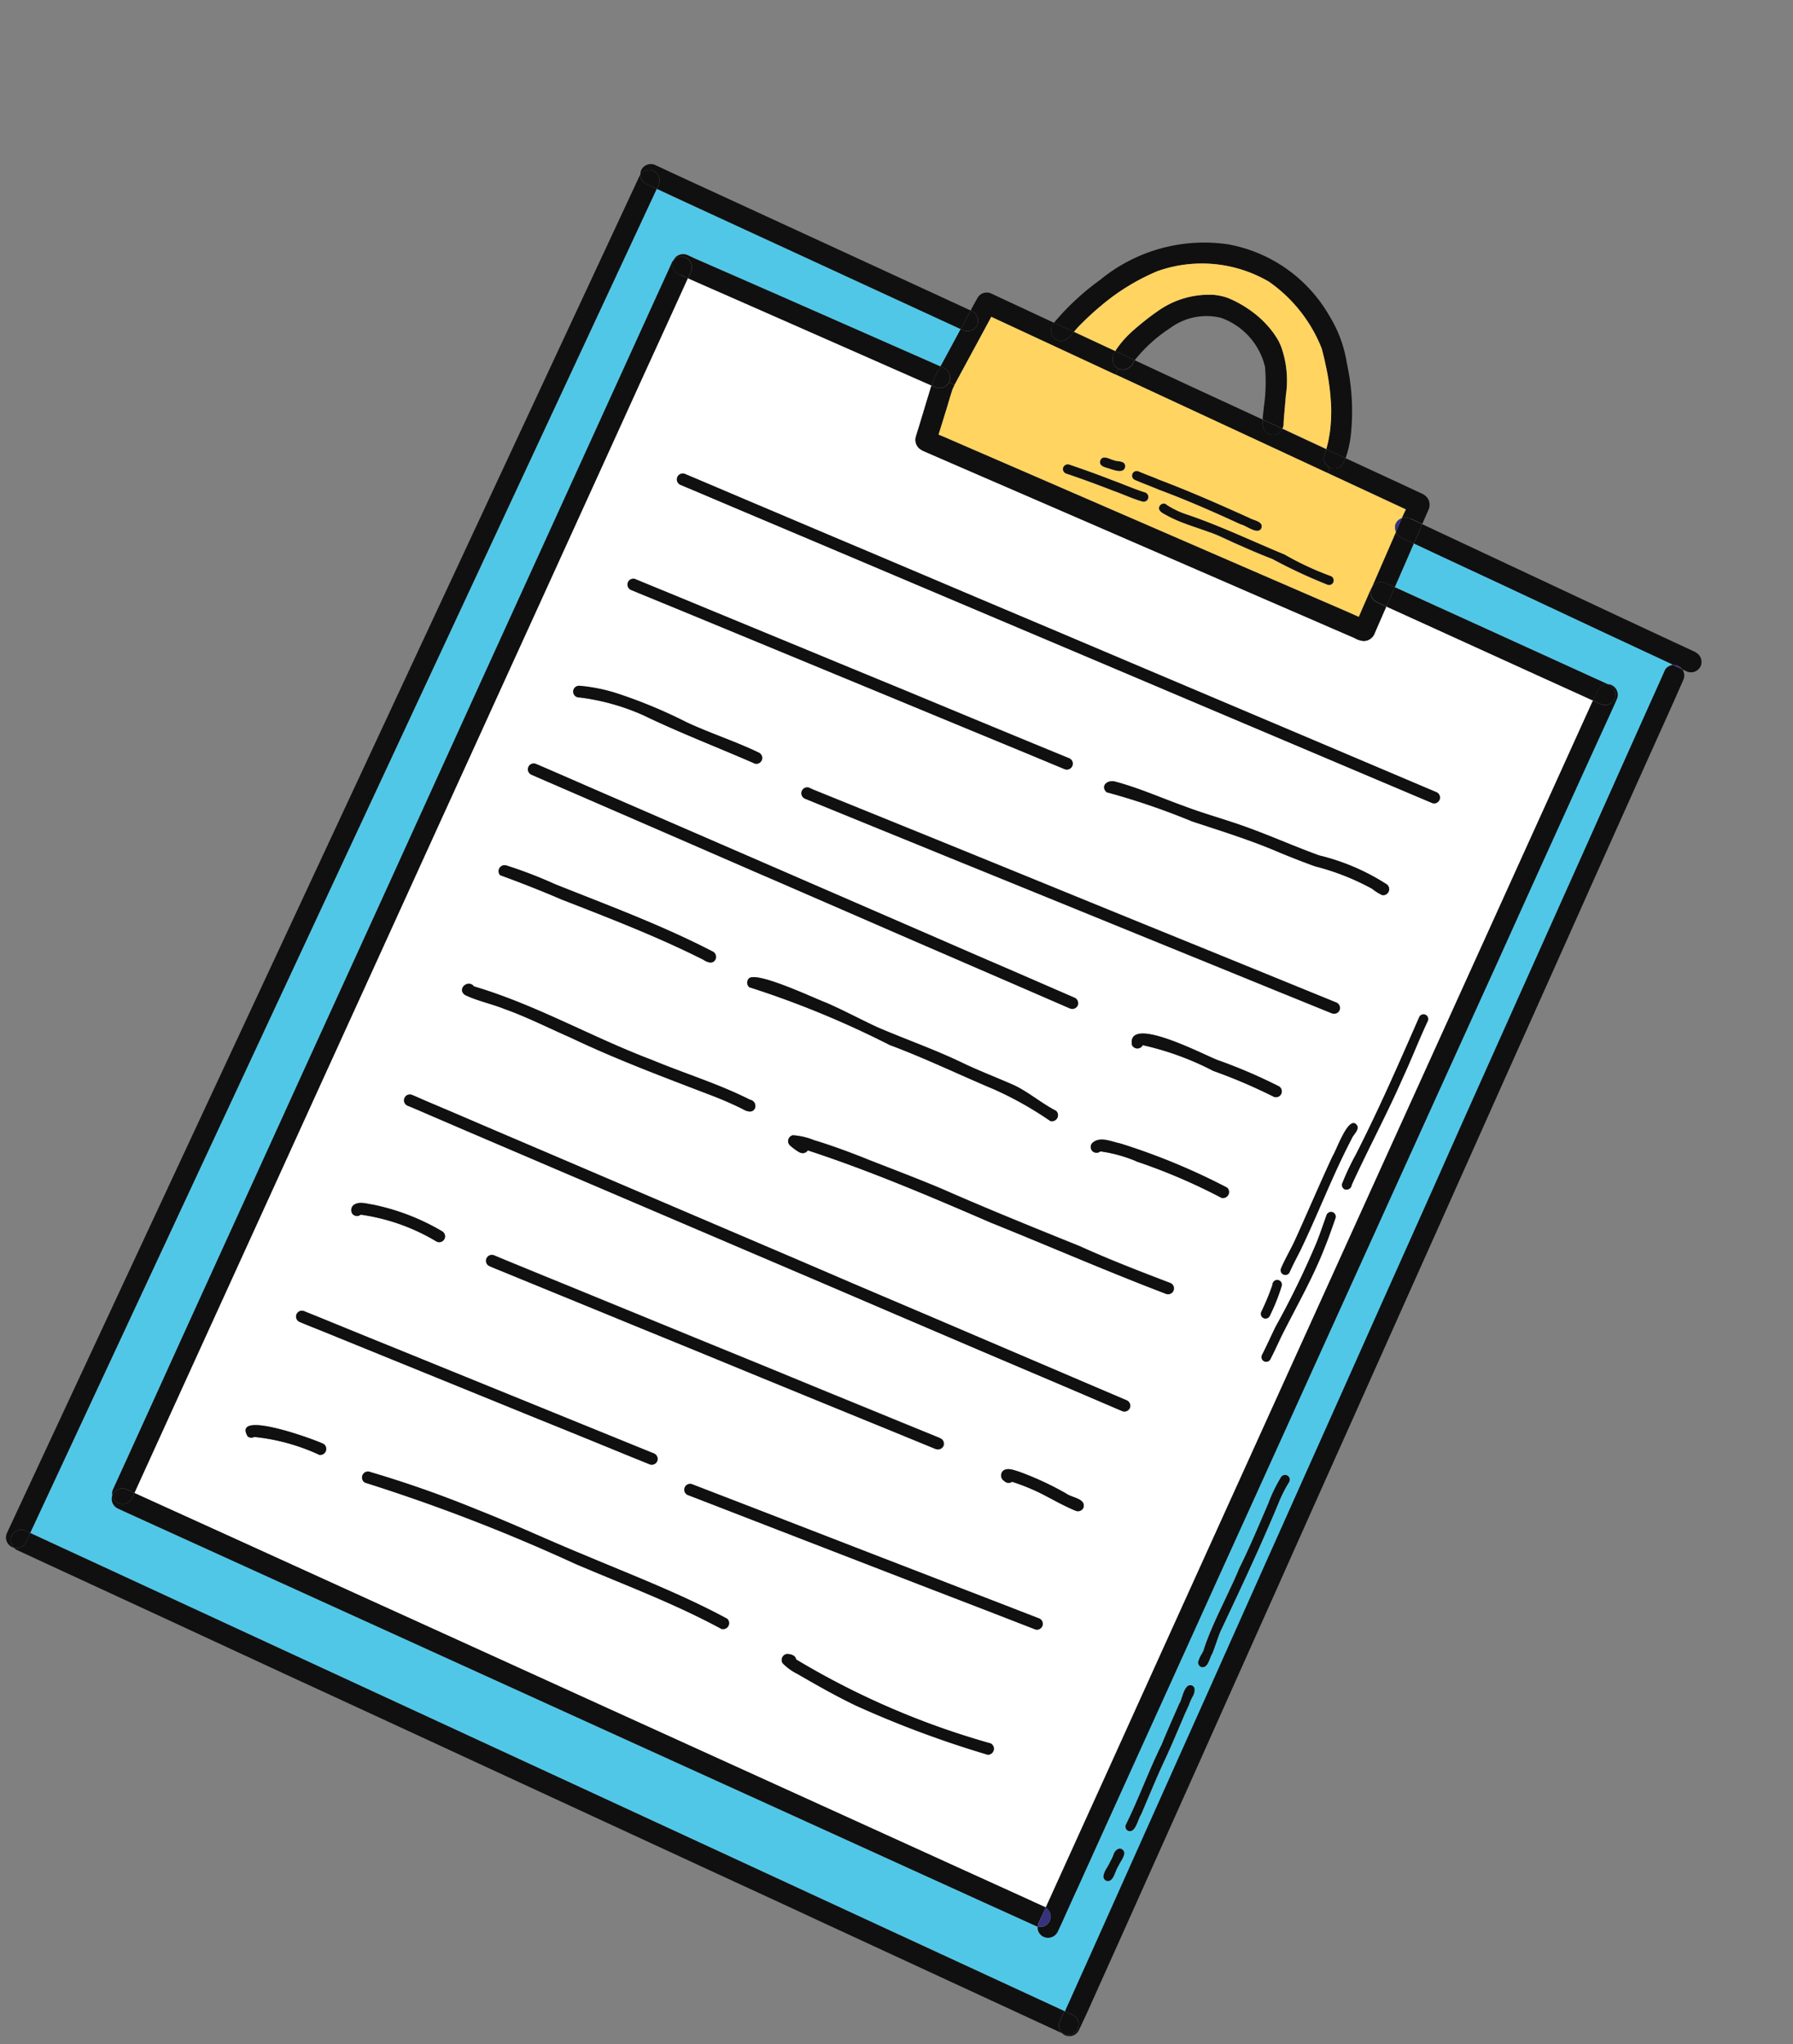 <svg xmlns="http://www.w3.org/2000/svg" xmlns:xlink="http://www.w3.org/1999/xlink" width="59.711" height="68.048" viewBox="0 0 59.711 68.048">
  <rect x="0" y="0" width="59.711" height="68.048" fill="#808080" stroke="none"/>
  <defs>
    <clipPath id="clip-path">
      <rect id="Rectangle_15929" data-name="Rectangle 15929" width="39.45" height="56.688" fill="none"/>
    </clipPath>
    <clipPath id="clip-path-2">
      <rect id="Rectangle_15928" data-name="Rectangle 15928" width="39.38" height="56.618" fill="none"/>
    </clipPath>
  </defs>
  <g id="Group_35178" data-name="Group 35178" transform="translate(23.957) rotate(25)">
    <g id="Group_33353" data-name="Group 33353" clip-path="url(#clip-path)">
      <g id="Group_33352" data-name="Group 33352" transform="translate(0.035 0.035)">
        <g id="Group_33351" data-name="Group 33351" clip-path="url(#clip-path-2)">
          <g id="Group_33350" data-name="Group 33350">
            <g id="Group_33349" data-name="Group 33349" clip-path="url(#clip-path-2)">
              <path id="Path_44988" data-name="Path 44988" d="M32.164,20.909c.019-1.362-.086-2.726-.024-4.088-.014-.168.148-.456-.091-.513-.328-.061-.205,1.066-.238,1.3,0,1.038.039,2.074.047,3.111,0,.331-.035.662-.024.994a.156.156,0,0,0,.312,0c-.006-.27.011-.538.018-.808m.3-1.427c.028.313.062.629.082.941a28.721,28.721,0,0,1-.053,3.147c-.006.345,0,.69-.012,1.035a.156.156,0,0,0,.312,0c.011-.276.007-.551.01-.826.03-1.111.132-2.221.055-3.334-.017-.334-.051-.668-.085-1a.158.158,0,0,0-.215-.139.162.162,0,0,0-.094.173m.008-7.291c.039,1.678.082,3.356.021,5.034a8.808,8.808,0,0,0-.006,1.048.161.161,0,0,0,.155.165.175.175,0,0,0,.152-.231c-.01-1.3.067-2.622.036-3.928,0-.694-.05-1.39-.047-2.085a.156.156,0,0,0-.312,0M32.1,22.236a.157.157,0,1,0-.3.105,8.214,8.214,0,0,1,.043.969.155.155,0,1,0,.31,0,6.654,6.654,0,0,0-.058-1.075m1.617,22.076-.044,0c-.191,0-.382.006-.572.006l-2.609.026-4.218.04-4.359.043-4.368.043-4.488.043-4.424.043-4.351.042-3.9.039L.369,42.859q-.025-2.8-.048-5.6T.272,31.669Q.249,28.834.223,26L.173,20.39Q.15,17.648.126,14.905.1,12.124.078,9.346.053,6.613.03,3.882.016,2.037,0,.192C.77.177,1.542.158,2.311.141L6.335.054C7.176.037,8.02.018,8.861,0c.012.105.029.212.044.316.029.208.06.413.089.619.021.157.044.313.067.47.017.118.029.238.05.356a.379.379,0,0,0,.24.3.58.58,0,0,0,.187.029h.014l.179-.006.837-.022,4.279-.118,3.863-.105,3.729-.1c.612-.017,1.224-.035,1.836-.05l.834-.024h.082a.73.73,0,0,0,.3-.037.394.394,0,0,0,.231-.31.723.723,0,0,0,0-.109C25.715.892,25.707.581,25.7.267L26.852.256,30.9.219C31.684.212,32.471.2,33.26.2c0,.054,0,.108,0,.162q.029,2.611.054,5.22.031,2.814.06,5.627.029,2.781.058,5.559l.058,5.507q.029,2.866.06,5.731.031,2.825.06,5.647.031,2.875.061,5.746.023,2.459.05,4.916M29.837,5.552a.194.194,0,0,0-.015-.388l-.988.035L25.9,5.3l-3.319.119-3.384.122L15.8,5.667c-1.125.039-2.252.082-3.377.121L9.256,5.9q-1.665.062-3.33.121c-1.086.039-2.173.075-3.259.116a.195.195,0,0,0,.008.389h.007c.626-.025,1.251-.046,1.876-.068l3.327-.119,3.205-.115,3.274-.118,3.425-.123,3.378-.121,3.366-.121,3.278-.118,2.024-.073m-.061,7.757a.195.195,0,1,0-.014-.389l-.114.006-2.09.1-2.372.118-2.381.119-2.414.119-2.374.118-2.4.119-2.43.122-2.221.111h-.011l-.057,0-.069,0a.195.195,0,0,0,.006.389h.008l.118-.006.125-.006,2.433-.122L15.95,14l2.408-.121,2.369-.118,2.41-.119,2.392-.119,2.358-.116,1.889-.094m.044,27.214a.2.2,0,0,0-.064-.384,26.526,26.526,0,0,1-7.057.2c-.082-.122-.249-.086-.36-.032a.2.2,0,0,0,.008.337,1.789,1.789,0,0,0,.593.114c.736.065,1.474.125,2.213.133a34.282,34.282,0,0,0,4.667-.371m-.187-31.49a.2.2,0,0,0-.015-.389,7.322,7.322,0,0,0-2.444.078c-1.036.093-2.081.094-3.116.224-.55.064-1.093.15-1.646.19-.809.073-1.628.087-2.428.229-.256.036-.409.339-.116.443a23.556,23.556,0,0,1,2.989-.323c1.016-.122,2.03-.259,3.053-.291.431-.019.862-.046,1.293-.085a8.119,8.119,0,0,1,2.037-.126,1.694,1.694,0,0,0,.395.05m-.159,27.04a.194.194,0,1,0-.014-.388l-.414.028-2.181.147-2.447.165q-1.233.083-2.462.166l-2.511.169-2.25.152h-.01l-.075.006a.194.194,0,0,0,0,.388h.012L17.2,36.9H17.2l.733-.05q1.239-.081,2.478-.166l2.5-.169,2.433-.164,2.428-.165,1.7-.115m-.306-19.43a.194.194,0,0,0,.037-.387,17.323,17.323,0,0,0-2.21.069c-.435.04-3.41-.115-2.8.752a.2.2,0,0,0,.328-.147,9.6,9.6,0,0,1,2.49-.216,17.842,17.842,0,0,1,2.159-.072m-.119,15.281a.2.2,0,0,0,.187-.2c-.042-.316-.5-.137-.718-.186a10.1,10.1,0,0,0-1.749.006c-.158.024-.351.029-.457.164a.213.213,0,0,0,.164.326.2.2,0,0,0,.241-.087,6.815,6.815,0,0,1,1.212-.048c.356.018.737.044,1.12.029m-.012-3.664a.195.195,0,1,0-.008-.389l-1.409.047-2.85.093-2.994.1-2.706.089q-1.6.052-3.2.1l-3.256.107-3.252.105-3.247.107L4.5,28.673l-.784.026c-.184.006-.369.008-.551.018a.195.195,0,0,0,0,.389h.01c.319-.017.636-.021.955-.032L5.3,29.036l3.245-.105,3.259-.107,3.255-.107,3.222-.105,2.835-.093,2.9-.094q1.449-.048,2.9-.1l2.123-.069m0-7.83a.2.2,0,0,0,.037-.388,21.675,21.675,0,0,0-3.849.173c-.29.069-.74.058-.855.392a.194.194,0,0,0,.366.126,4.742,4.742,0,0,1,1.224-.208,19.348,19.348,0,0,1,3.078-.1m-.321,3.679a.194.194,0,0,0-.014-.388c-1.082.078-2.164.152-3.249.163-1.671.089-3.342.176-5.016.212-.848.035-1.7.1-2.543.151-.655.035-1.311.086-1.961.179a2.252,2.252,0,0,0-.708.151.2.2,0,0,0,.055.341,1.894,1.894,0,0,0,.392.08h0a.2.2,0,0,0,.222-.173c2.167-.263,4.355-.337,6.536-.4,2.1-.112,4.2-.165,6.289-.317m-4.758,7.923a.2.2,0,0,0,.188-.2.2.2,0,0,0-.2-.187l-.054,0c-.525.024-1.049.05-1.574.075-.78.037-1.559.073-2.339.112l-2.411.114-2.436.116-2.444.116-2.417.115q-.611.031-1.219.058l-.621.03c-.179.008-.357.014-.535.025a.195.195,0,0,0,0,.389H7.9l.079,0,2.422-.115q1.224-.06,2.447-.116l2.437-.116L17.7,32.33l2.418-.115,2.333-.112,1.5-.071m-1.16-11.513a.2.2,0,0,0,.037-.388c-.539-.021-1.064-.17-1.6-.182-.622.011-1.243.057-1.865.053-1.036-.017-2.067.091-3.1.122-.629,0-1.26-.036-1.889-.019-.392.035-2.655.015-2.687.381a.2.2,0,0,0,.144.234,31.455,31.455,0,0,1,5.049-.233c1.255-.1,2.512-.082,3.769-.13a11.739,11.739,0,0,1,2.145.162m-.982-3.671a.2.2,0,0,0,.188-.2.2.2,0,0,0-.2-.187l-.308.008-2.045.054q-1.214.035-2.428.067l-2.422.065q-1.241.031-2.48.067l-2.5.067-2.5.068-2.536.068c-.776.021-1.553.039-2.329.062a.195.195,0,0,0,.007.389h.006l.57-.015,2.525-.068,2.52-.068,2.505-.067c.837-.024,1.675-.044,2.512-.069q1.218-.033,2.436-.064t2.433-.067l2.411-.065,1.636-.043m-1.8,23.624a.2.2,0,0,0,.037-.388c-1.753-.1-3.5.025-5.254.089-1.269.061-2.54.057-3.808.137a36.876,36.876,0,0,0-3.829.378.2.2,0,0,0,.015.385.187.187,0,0,0,.048,0h0a59.9,59.9,0,0,1,7.46-.506c1.778-.058,3.546-.2,5.328-.094M18.27,9.7a.2.2,0,0,0,.193-.2.194.194,0,0,0-.2-.193l-1.282.057-2.242.1-2.325.1L9.985,9.68q-1.212.054-2.422.108L5.045,9.9c-.786.035-1.571.072-2.358.105h-.04a.195.195,0,0,0,0,.389h.042c.721-.03,1.441-.065,2.163-.1l2.48-.111,2.454-.109,2.43-.108,2.338-.1,2.241-.1L18.27,9.7M15.526,36.517a.195.195,0,0,0-.007-.389l-.32.017-2.356.118-2.483.125-2.536.127q-1.274.064-2.548.129L4.057,36.7l-.626.03c-.164.008-.324.019-.486.025a.195.195,0,0,0,0,.389h.007c.292-.01.585-.029.877-.044l2.512-.126,2.518-.126,2.522-.127q1.243-.062,2.487-.125.829-.039,1.659-.083M13.334,24.489c.154.017.37,0,.367-.2a.212.212,0,0,0-.27-.184c-1.175-.037-2.345.13-3.517.179-2.134.162-4.286-.032-6.407.287-.28-.147-.491.32-.152.385.466.006.927-.108,1.391-.133.8-.075,1.6-.047,2.407-.067,1.692.014,3.378-.121,5.065-.238.371-.024.744-.036,1.117-.028m-2.918-4.117a.2.2,0,0,0-.175-.213c-1.914-.082-3.823.082-5.732.186a14.827,14.827,0,0,0-1.718.119.2.2,0,0,0-.061.382c.73-.064,1.469-.109,2.2-.132,1.709-.111,3.42-.229,5.132-.175.136.018.333.012.349-.168M8.824,13.9a.194.194,0,0,0-.014-.388c-.869-.011-1.733.1-2.6.1a16.38,16.38,0,0,0-2.527.109,5.628,5.628,0,0,0-1.233.3.2.2,0,0,0-.1.256.2.2,0,0,0,.28.089A7.515,7.515,0,0,1,4.792,14c1.347.021,2.688-.075,4.032-.108m-2.868,18.9a.194.194,0,0,0,.037-.387,7.483,7.483,0,0,0-2.471.173c-.188.058-.434.076-.553.251a.214.214,0,0,0,.086.319.2.2,0,0,0,.245-.1,6.732,6.732,0,0,1,2.655-.258m-.527,8.087a.2.2,0,0,0-.014-.389c-.3-.014-3.3.242-2.4.842a.2.2,0,0,0,.2-.078,6.793,6.793,0,0,1,2.214-.376" transform="translate(2.929 8.611)" fill="#fff"/>
              <path id="Path_44989" data-name="Path 44989" d="M1.455,49.483c0,.018,0,.035,0,.051a.355.355,0,0,1-.335.364H1.107a.319.319,0,0,1-.115-.021h.08a.35.35,0,0,0-.033-.7H.75c0-.115-.006-.23-.007-.344C.73,48.157.725,47.481.714,46.8Q.691,45.318.668,43.834.62,40.745.574,37.656q-.048-3.139-.1-6.278-.048-3.161-.1-6.323c-.032-2.094-.06-4.187-.1-6.283-.036-2.054-.064-4.107-.1-6.162Q.145,9.7.1,6.781.06,4.273.022,1.763C.015,1.29.012.818,0,.346,0,.341,0,.335,0,.331V.317A.284.284,0,0,1,0,.269a.152.152,0,0,1,0-.025s0-.007,0-.01A.18.18,0,0,1,.015.208.124.124,0,0,1,.026.176.2.2,0,0,1,.04.145.279.279,0,0,1,.1.064.215.215,0,0,1,.115.046.281.281,0,0,1,.176,0H.522A.348.348,0,0,1,.7.288C.725,1.3.732,2.3.747,3.309Q.786,6.046.83,8.784q.048,2.964.091,5.929l.1,6.19q.048,3.163.1,6.327.046,3.124.1,6.247.048,3.157.1,6.316.046,3.049.093,6.1c.018,1.15.028,2.3.053,3.452a.27.27,0,0,1,0,.033c0,.036,0,.072,0,.108" transform="translate(37.924 6.61)" fill="#101010"/>
              <path id="Path_44990" data-name="Path 44990" d="M10.049.02A.355.355,0,0,1,10.4.374a.355.355,0,0,1-.355.346H9.892A.337.337,0,0,0,9.705.674a.355.355,0,0,0-.158.046H8.418l-1.129,0L3.353.708c-.741,0-1.483,0-2.224,0L.018.7c0-.014,0-.029,0-.043L0,0,3.5.007,7.409.015q1.32,0,2.64,0" transform="translate(28.554 5.889)" fill="#101010"/>
              <path id="Path_44991" data-name="Path 44991" d="M.29,0A.354.354,0,0,1,.655.333.352.352,0,0,1,.323.7H.243A.346.346,0,0,1,.007.385c0-.018,0-.035,0-.053C0,.222,0,.111,0,0H.29Z" transform="translate(38.674 55.788)" fill="#101010"/>
              <path id="Path_44992" data-name="Path 44992" d="M1.9,0h0L0,.007,1.9,0" transform="translate(36.774 55.788)" fill="#51c7e7"/>
              <path id="Path_44993" data-name="Path 44993" d="M0,.046A.355.355,0,0,1,.158,0,.334.334,0,0,1,.345.047H0Z" transform="translate(38.101 6.562)" fill="#37327f"/>
              <path id="Path_44994" data-name="Path 44994" d="M37.223,43.859a1.521,1.521,0,0,1,0,.279.153.153,0,0,1,0,.026.02.02,0,0,1,0,.015,2.036,2.036,0,0,1-.015.209.7.7,0,0,0,.01.261.155.155,0,0,0,.036.067.163.163,0,0,0,.108.051c.265-.025.126-.428.169-.611-.018-.179.122-.557-.162-.56a.134.134,0,0,0-.042.014.1.1,0,0,0-.033.021.286.286,0,0,0-.071.229M37.084,38.4c0,.123.007.247.01.371.008.37.017.741.035,1.111-.021.974.069,1.939.047,2.913a.156.156,0,0,0,.154.158c.266-.018.132-.485.164-.672-.019-.651-.055-1.308-.053-1.962,0-.589-.028-1.176-.043-1.765l0-.211v-.032a1.639,1.639,0,0,1-.008-.319.413.413,0,0,0-.064-.273.079.079,0,0,0-.015-.015.154.154,0,0,0-.087-.032c-.164.011-.173.186-.158.369,0,.035.006.069.011.1s0,.047.007.069a.873.873,0,0,1,.006.186m-.021-1.848a.941.941,0,0,0,0,.319h0a.142.142,0,0,0,.036.062.16.16,0,0,0,.108.051.191.191,0,0,0,.086-.03c.139-.094.054-.377.075-.529-.011-.255-.051-.51-.065-.766.007-1.6.014-3.212-.057-4.815a4.345,4.345,0,0,1,.028-.671.157.157,0,0,0-.008-.072.1.1,0,0,0-.007-.018.155.155,0,0,0-.294.047,4.987,4.987,0,0,0-.015.975c.024.773.057,1.582.029,2.36h0c.007.155.01.306.012.455,0,.187,0,.37,0,.55,0,.331,0,.655,0,.978a.067.067,0,0,1,0,.017q0,.185.012.37c.01.194.024.388.044.586a.432.432,0,0,1,0,.129M2.378,47.448h.114l1.106-.01,4.359-.043,4.388-.043,4.449-.043,4.462-.043,4.363-.043,4.35-.042,3.991-.039,1.923-.019h0a.258.258,0,0,0,.058-.007h0l0,.008a.215.215,0,0,0,.019.04,0,0,0,0,0,0,0,.26.26,0,0,0,.028.04.323.323,0,0,0,.036.039.2.2,0,0,0,.042.035.246.246,0,0,0,.046.026.27.27,0,0,0,.042.018.329.329,0,0,0,.064.015.286.286,0,0,0,.048,0h.012a.342.342,0,0,0,.241-.112l.022-.025a.377.377,0,0,0,.06-.121.334.334,0,0,0,.015-.105c0-.072,0-.144,0-.216v-.037c-.006-.461-.01-.923-.015-1.384q-.029-2.852-.06-5.7t-.061-5.724q-.031-2.829-.058-5.656t-.06-5.638q-.029-2.771-.058-5.538t-.058-5.554q-.029-2.837-.06-5.673-.012-1.305-.028-2.611c0-.44,0-.883-.014-1.325a.355.355,0,0,0-.363-.338l-.03,0a.09.09,0,0,0-.022,0H35.73L35.7,1.6a.184.184,0,0,0-.026.01h0l-.6.005L31.6,1.644l-3.722.035c-.012-.529-.025-1.056-.039-1.585.37,0,.74,0,1.111,0,.741,0,1.483,0,2.224,0l3.935.007,1.129,0,1.128,0a.28.28,0,0,0-.061.046.123.123,0,0,0-.018.018.281.281,0,0,0-.057.082.126.126,0,0,0-.014.03.125.125,0,0,0-.011.032A.146.146,0,0,0,37.2.345s0,.007,0,.01a.153.153,0,0,0,0,.025.284.284,0,0,0,0,.049V.442s0,.01,0,.015c.011.471.014.944.021,1.416q.037,2.509.078,5.019.044,2.914.089,5.829c.032,2.055.06,4.108.1,6.162.036,2.1.064,4.189.1,6.283s.065,4.215.1,6.323q.048,3.139.1,6.278.046,3.089.094,6.177l.046,2.971c.011.676.017,1.352.029,2.03,0,.115,0,.229.006.344l-1.9.007h-.006l-4.657.015-4.74.017-4.828.017-4.764.017-4.871.017-4.768.017-4.429.014L0,49.419q0-2.49,0-4.98V26.709q0-3.016,0-6.03V.047l.565,0Q2.694.036,4.823.026L8.784.01,11.146,0l-.033.571-.05.84-1.25.028-3.97.086c-1.237.026-2.473.058-3.709.081h-.1l-.17,0a.359.359,0,0,0-.27.125.325.325,0,0,0-.076.151.29.29,0,0,0-.008.071v0h0a.248.248,0,0,0-.011.043l0,.022c0,.017,0,.032,0,.049v.05c0,.3.007.606.008.909q.021,2.519.044,5.038.023,2.738.047,5.476.023,2.789.048,5.578.025,2.748.047,5.493.025,2.852.05,5.7c.014,1.866.033,3.734.048,5.6s.032,3.73.048,5.6q.025,2.708.047,5.417a.4.4,0,0,0,.008.068.327.327,0,0,0,.037.094l.006.007a.138.138,0,0,0,.015.024h0a.013.013,0,0,0,0,.007.3.3,0,0,0,.006.035.172.172,0,0,0,.006.022.27.27,0,0,0,.011.03A.314.314,0,0,0,2,47.283a.357.357,0,0,0,.3.165h.075Z" transform="translate(0.732 6.499)" fill="#51c7e7"/>
              <path id="Path_44995" data-name="Path 44995" d="M.017,1.053A.7.7,0,0,1,.007.793,1.7,1.7,0,0,0,.022.583a.02.02,0,0,0,0-.015.082.082,0,0,0,0-.026,1.412,1.412,0,0,0,0-.279A.286.286,0,0,1,.093.035.134.134,0,0,1,.126.014.133.133,0,0,1,.168,0C.452,0,.312.381.33.56c-.043.183.1.586-.169.611A.163.163,0,0,1,.053,1.12a.171.171,0,0,1-.036-.066" transform="translate(37.932 50.094)" fill="#101010"/>
              <path id="Path_44996" data-name="Path 44996" d="M.12,5.123C.142,4.149.052,3.184.073,2.21.055,1.84.047,1.469.038,1.1L.03.727A.8.8,0,0,0,.023.542C.02.52.019.5.016.473S.008.4.005.369C-.01.186,0,.011.163,0A.154.154,0,0,1,.25.032.079.079,0,0,1,.266.047.413.413,0,0,1,.329.32,1.655,1.655,0,0,0,.336.639a.239.239,0,0,0,0,.032c0,.071,0,.14,0,.211.015.589.046,1.176.043,1.765,0,.654.033,1.311.053,1.962-.032.187.1.654-.164.672A.156.156,0,0,1,.12,5.123" transform="translate(37.787 44.169)" fill="#101010"/>
              <path id="Path_44997" data-name="Path 44997" d="M0,0V0H0A0,0,0,0,1,0,0" transform="translate(38.1 6.608)" fill="#101010"/>
              <path id="Path_44998" data-name="Path 44998" d="M1.129,0a0,0,0,0,0,0,0L0,0H1.129" transform="translate(36.972 6.607)" fill="#101010"/>
              <path id="Path_44999" data-name="Path 44999" d="M0,0A.08.08,0,0,1,.015.015.08.08,0,0,0,0,0" transform="translate(38.038 44.201)" fill="#101010"/>
              <path id="Path_45000" data-name="Path 45000" d="M.017,1.11A4.987,4.987,0,0,1,.032.134.158.158,0,0,1,.208,0,.157.157,0,0,1,.326.087C.328.093.33.1.332.105A.157.157,0,0,1,.341.177,4.344,4.344,0,0,0,.313.848c.071,1.6.064,3.213.057,4.815.014.256.054.511.065.766-.021.152.064.435-.075.529a.191.191,0,0,1-.086.029.163.163,0,0,1-.108-.05A.177.177,0,0,1,.13,6.876h0a.977.977,0,0,1,0-.319.433.433,0,0,0,0-.129C.1,6.228.089,6.034.079,5.84q-.008-.185-.012-.37a.067.067,0,0,0,0-.017c-.007-.323,0-.647,0-.978,0-.18,0-.363,0-.55,0-.148-.006-.3-.012-.454h0C.073,2.692.04,1.883.017,1.11" transform="translate(37.669 36.493)" fill="#101010"/>
              <path id="Path_45001" data-name="Path 45001" d="M0,0A.171.171,0,0,0,.036.067.155.155,0,0,1,0,0" transform="translate(37.949 51.147)" fill="#51c7e7"/>
              <path id="Path_45002" data-name="Path 45002" d="M0,.209A2.04,2.04,0,0,0,.015,0,1.7,1.7,0,0,1,0,.209" transform="translate(37.939 50.678)" fill="#51c7e7"/>
              <path id="Path_45003" data-name="Path 45003" d="M0,0A1.417,1.417,0,0,1,0,.279.082.082,0,0,1,0,.3.156.156,0,0,0,0,.279,1.522,1.522,0,0,0,0,0" transform="translate(37.95 50.358)" fill="#51c7e7"/>
              <path id="Path_45004" data-name="Path 45004" d="M.108.051A.16.16,0,0,1,0,0,.162.162,0,0,0,.108.05.191.191,0,0,0,.194.021a.191.191,0,0,1-.086.03" transform="translate(37.835 43.431)" fill="#51c7e7"/>
              <path id="Path_45005" data-name="Path 45005" d="M0,0A.8.8,0,0,1,.007.186c0,.123.006.247.008.371C.012.432.01.309.006.186A.871.871,0,0,0,0,0" transform="translate(37.81 44.711)" fill="#51c7e7"/>
              <path id="Path_45006" data-name="Path 45006" d="M0,0A.175.175,0,0,0,.036.062.143.143,0,0,1,0,0" transform="translate(37.799 43.368)" fill="#51c7e7"/>
              <path id="Path_45007" data-name="Path 45007" d="M0,0C0,.035.007.069.011.1.006.069,0,.035,0,0" transform="translate(37.792 44.538)" fill="#51c7e7"/>
              <path id="Path_45008" data-name="Path 45008" d="M.016.319A.939.939,0,0,1,.012,0a.975.975,0,0,0,0,.319" transform="translate(37.783 43.048)" fill="#51c7e7"/>
              <path id="Path_45009" data-name="Path 45009" d="M0,0Q0,.185.012.37,0,.185,0,0" transform="translate(37.736 41.963)" fill="#51c7e7"/>
              <path id="Path_45010" data-name="Path 45010" d="M0,0C0,.331,0,.655,0,.978,0,.655,0,.331,0,0" transform="translate(37.731 40.968)" fill="#51c7e7"/>
              <path id="Path_45011" data-name="Path 45011" d="M0,0C.007.155.011.306.012.455.01.306.007.155,0,0" transform="translate(37.715 39.964)" fill="#51c7e7"/>
              <path id="Path_45012" data-name="Path 45012" d="M.015,1.384V1.4a.048.048,0,0,0,0-.014C.01.923,0,.461,0,0,.006.461.01.923.015,1.384" transform="translate(37.341 51.842)" fill="#51c7e7"/>
              <path id="Path_45013" data-name="Path 45013" d="M0,0A.286.286,0,0,0,.048,0,.286.286,0,0,1,0,0" transform="translate(36.96 53.838)" fill="#51c7e7"/>
              <path id="Path_45014" data-name="Path 45014" d="M0,0,.042.018A.267.267,0,0,1,0,0" transform="translate(36.854 53.805)" fill="#51c7e7"/>
              <path id="Path_45015" data-name="Path 45015" d="M0,0A.355.355,0,0,0,.046.026.244.244,0,0,1,0,0" transform="translate(36.809 53.779)" fill="#51c7e7"/>
              <path id="Path_45016" data-name="Path 45016" d="M0,0A.343.343,0,0,0,.042.035.2.2,0,0,1,0,0" transform="translate(36.767 53.744)" fill="#51c7e7"/>
              <path id="Path_45017" data-name="Path 45017" d="M0,0A.323.323,0,0,0,.036.039.323.323,0,0,1,0,0" transform="translate(36.731 53.705)" fill="#51c7e7"/>
              <path id="Path_45018" data-name="Path 45018" d="M0,0A.406.406,0,0,0,.028.04.257.257,0,0,1,0,0" transform="translate(36.703 53.665)" fill="#51c7e7"/>
              <path id="Path_45019" data-name="Path 45019" d="M0,0A.27.27,0,0,0,.019.04.217.217,0,0,1,0,0" transform="translate(36.682 53.622)" fill="#51c7e7"/>
              <path id="Path_45020" data-name="Path 45020" d="M.31.344A.354.354,0,0,1,.028.691.321.321,0,0,1,.007.582V.522c0-.054,0-.109,0-.165L0,0A.357.357,0,0,1,.31.344" transform="translate(36.651 52.922)" fill="#37327f"/>
              <path id="Path_45021" data-name="Path 45021" d="M0,.338A.364.364,0,0,1,.222,0H.284A.352.352,0,0,1,.632.352.353.353,0,0,1,.28.7L0,.7C0,.664,0,.624,0,.585V.564c0-.075,0-.15,0-.226" transform="translate(36.185 8.105)" fill="#101010"/>
              <path id="Path_45022" data-name="Path 45022" d="M.022,0,0,0A.105.105,0,0,1,.022,0" transform="translate(36.469 8.083)" fill="#51c7e7"/>
              <path id="Path_45023" data-name="Path 45023" d="M.28.007.3,0l.03,0A.355.355,0,0,1,.7.338c.01.442.01.884.014,1.325Q.724,2.968.737,4.273.764,7.109.8,9.946.826,12.721.855,15.5t.058,5.538q.029,2.818.06,5.638t.058,5.656q.033,2.862.061,5.724t.06,5.7c0,.461.01.923.014,1.384a.046.046,0,0,1,0,.014v.024c0,.072,0,.144,0,.216a.335.335,0,0,1-.015.105.377.377,0,0,1-.06.121c-.007.008-.014.017-.022.025a.342.342,0,0,1-.241.112H.819a.287.287,0,0,1-.049,0,.329.329,0,0,1-.064-.015l-.042-.018A.359.359,0,0,1,.619,45.7a.345.345,0,0,1-.042-.035.321.321,0,0,1-.036-.039.411.411,0,0,1-.028-.04,0,0,0,0,1,0,0,.269.269,0,0,1-.019-.04l0-.008a.35.35,0,0,0-.028-.691q-.025-2.457-.05-4.916Q.382,37.054.351,34.18q-.031-2.823-.06-5.647Q.26,25.669.231,22.8L.173,17.3Q.146,14.515.115,11.737.086,8.924.055,6.109.028,3.5,0,.89C0,.836,0,.782,0,.728l.276,0A.353.353,0,0,0,.628.377.352.352,0,0,0,.28.025H.219A.182.182,0,0,1,.245.015L.273.008H.28" transform="translate(36.189 8.08)" fill="#101010"/>
              <path id="Path_45024" data-name="Path 45024" d="M.028,0,0,.007A.163.163,0,0,1,.028,0" transform="translate(36.434 8.088)" fill="#51c7e7"/>
              <path id="Path_45025" data-name="Path 45025" d="M7.578.7C6.79.708,6,.718,5.216.725L1.171.762.018.773C.011.539.006.306,0,.072L3.722.037,7.194.006,7.8,0a.364.364,0,0,0-.222.338c0,.076,0,.151,0,.226V.585c0,.039,0,.079,0,.118" transform="translate(28.611 8.105)" fill="#101010"/>
              <path id="Path_45026" data-name="Path 45026" d="M.021,5.186C.082,3.508.039,1.83,0,.151a.156.156,0,0,1,.312,0c0,.7.046,1.391.047,2.085C.389,3.545.313,4.864.323,6.167A.175.175,0,0,1,.17,6.4a.161.161,0,0,1-.155-.165A8.806,8.806,0,0,1,.021,5.186" transform="translate(35.397 20.65)" fill="#101010"/>
              <path id="Path_45027" data-name="Path 45027" d="M.084,1.126C.065.814.03.5,0,.185A.162.162,0,0,1,.1.012.158.158,0,0,1,.312.15c.033.333.068.667.085,1C.472,2.263.371,3.373.341,4.484c0,.274,0,.55-.01.826a.157.157,0,0,1-.157.154.157.157,0,0,1-.155-.157c.014-.345.007-.69.012-1.035A28.716,28.716,0,0,0,.084,1.126" transform="translate(35.386 27.908)" fill="#101010"/>
              <path id="Path_45028" data-name="Path 45028" d="M.335,5.411a.157.157,0,0,1-.157.154.157.157,0,0,1-.155-.157c-.011-.331.021-.662.024-.994C.039,3.378,0,2.341,0,1.3.033,1.068-.09-.059.238,0,.478.059.316.347.33.515.267,1.877.373,3.241.353,4.6c-.007.27-.024.538-.018.808" transform="translate(34.74 24.917)" fill="#101010"/>
              <path id="Path_45029" data-name="Path 45029" d="M.3.115A6.654,6.654,0,0,1,.362,1.19a.156.156,0,0,1-.157.155.157.157,0,0,1-.154-.157A8.213,8.213,0,0,0,.009.22.157.157,0,1,1,.3.115" transform="translate(34.73 30.731)" fill="#101010"/>
              <path id="Path_45030" data-name="Path 45030" d="M1.111,0C.74,0,.37,0,0,0H0L1.111,0" transform="translate(28.572 6.59)" fill="#51c7e7"/>
              <path id="Path_45031" data-name="Path 45031" d="M.5.041A10.1,10.1,0,0,1,2.244.036c.22.048.676-.13.718.186a.2.2,0,0,1-.187.2C2.392.439,2.011.413,1.655.395A6.815,6.815,0,0,0,.443.443.2.2,0,0,1,.2.53.213.213,0,0,1,.038.2C.145.07.338.065.5.041" transform="translate(29.203 40.111)" fill="#101010"/>
              <path id="Path_45032" data-name="Path 45032" d="M.5.7H.346A.355.355,0,0,1,0,.352.357.357,0,0,1,.353,0H.4L.686,0C.691.234.7.467.7.7H.5Z" transform="translate(27.925 8.177)" fill="#101010"/>
              <path id="Path_45033" data-name="Path 45033" d="M.715.658c0,.014,0,.029,0,.043H.24A.34.34,0,0,1,.014.614h0C.008.441,0,.27,0,.1A.356.356,0,0,1,.248,0H.7C.7.219.709.438.715.658" transform="translate(27.856 5.889)" fill="#101010"/>
              <path id="Path_45034" data-name="Path 45034" d="M3.132.919a.356.356,0,0,0-.248.1c0-.017,0-.032,0-.047,0-.091,0-.182,0-.273h-.9L0,.705V.5A.33.33,0,0,0,.323.285,1.111,1.111,0,0,0,.339.005L2.392,0h.524c.078,0,.155,0,.233,0a.432.432,0,0,1,.3.111.415.415,0,0,1,.119.3l.012.5h-.45Z" transform="translate(24.972 4.971)" fill="#101010"/>
              <path id="Path_45035" data-name="Path 45035" d="M.409,1.677a.357.357,0,0,0-.353.349H.05c0-.04,0-.08,0-.121Q.026,1.051,0,.194C0,.129,0,.065,0,0A.34.34,0,0,0,.226.087H.7C.716.618.729,1.145.741,1.674l-.287,0Z" transform="translate(27.87 6.503)" fill="#101010"/>
              <path id="Path_45036" data-name="Path 45036" d="M0,0,.006.2C0,.13,0,.065,0,0Z" transform="translate(27.868 6.502)" fill="#ffd461"/>
              <path id="Path_45037" data-name="Path 45037" d="M0,0H0Z" transform="translate(27.868 6.502)" fill="#ffd461"/>
              <path id="Path_45038" data-name="Path 45038" d="M.017.015v0L0,0,.017.015" transform="translate(27.852 6.485)" fill="#ffd461"/>
              <path id="Path_45039" data-name="Path 45039" d="M.107,0c0,.169.008.339.012.51L.1.495A.1.1,0,0,0,.091.483C.085.475.078.467.071.457S.057.438.05.427A.23.23,0,0,1,.033.395.154.154,0,0,1,.019.36.287.287,0,0,1,.008.324a.011.011,0,0,0,0-.006A.362.362,0,0,1,0,.251V.245A.343.343,0,0,1,.014.151.347.347,0,0,1,.107,0" transform="translate(27.749 5.99)" fill="#37327f"/>
              <path id="Path_45040" data-name="Path 45040" d="M0,0,.021.026A.2.2,0,0,1,0,0" transform="translate(27.82 6.448)" fill="#ffd461"/>
              <path id="Path_45041" data-name="Path 45041" d="M0,0,.021.03A.148.148,0,0,1,0,0" transform="translate(27.799 6.417)" fill="#ffd461"/>
              <path id="Path_45042" data-name="Path 45042" d="M0,0A.237.237,0,0,0,.017.032.18.18,0,0,1,0,0" transform="translate(27.782 6.385)" fill="#ffd461"/>
              <path id="Path_45043" data-name="Path 45043" d="M0,0A.152.152,0,0,0,.014.035.152.152,0,0,1,0,0" transform="translate(27.769 6.351)" fill="#ffd461"/>
              <path id="Path_45044" data-name="Path 45044" d="M0,0A.284.284,0,0,0,.011.036.159.159,0,0,1,0,0" transform="translate(27.757 6.315)" fill="#ffd461"/>
              <path id="Path_45045" data-name="Path 45045" d="M.014,0A.343.343,0,0,0,0,.094.3.3,0,0,1,.014,0" transform="translate(27.749 6.141)" fill="#ffd461"/>
              <path id="Path_45046" data-name="Path 45046" d="M0,0A.363.363,0,0,0,.007.068.363.363,0,0,1,0,0" transform="translate(27.749 6.241)" fill="#ffd461"/>
              <path id="Path_45047" data-name="Path 45047" d="M1.595.513A4.742,4.742,0,0,0,.371.721.2.2,0,0,1,.149.829.2.2,0,0,1,.005.6C.12.261.571.272.86.2A21.673,21.673,0,0,1,4.71.03a.2.2,0,0,1-.037.388,19.346,19.346,0,0,0-3.078.1" transform="translate(27.289 28.623)" fill="#101010"/>
              <path id="Path_45048" data-name="Path 45048" d="M.409.7A.2.2,0,0,1,.081.847C-.525-.02,2.45.135,2.886.095A17.323,17.323,0,0,1,5.1.025a.194.194,0,0,1-.037.387A17.842,17.842,0,0,0,2.9.484,9.6,9.6,0,0,0,.409.7" transform="translate(27.039 24.842)" fill="#101010"/>
              <path id="Path_45049" data-name="Path 45049" d="M.691.625A1.79,1.79,0,0,1,.1.511.2.2,0,0,1,.09.175C.2.121.368.085.45.206A26.526,26.526,0,0,0,7.507,0a.2.2,0,0,1,.064.384A34.281,34.281,0,0,1,2.9.758C2.166.75,1.427.69.691.625" transform="translate(25.179 48.747)" fill="#101010"/>
              <path id="Path_45050" data-name="Path 45050" d="M10.707,4.976c-.237,0-.474,0-.711,0v0c-.017-.105-.037-.209-.062-.313-.018-.068-.036-.137-.055-.2-.033-.112-.072-.224-.115-.335-.026-.071-.055-.141-.086-.21-.044-.105-.093-.208-.146-.311-.017-.033-.035-.066-.053-.1-.026-.05-.053-.1-.082-.147s-.04-.072-.062-.108q-.175-.3-.377-.578-.11-.156-.224-.3c-.1-.125-.194-.247-.294-.366A4.913,4.913,0,0,0,5.914.731,4.425,4.425,0,0,0,2.4,1.98,7.236,7.236,0,0,0,1.19,3.8a9.6,9.6,0,0,0-.416,1.03c-.015.05-.029.105-.044.162H0A8.449,8.449,0,0,1,.787,3.056,5.46,5.46,0,0,1,4.151.177,4.892,4.892,0,0,1,8.209.906a4.252,4.252,0,0,1,1.2,1.188A7.391,7.391,0,0,1,10.541,4.21a3.6,3.6,0,0,1,.166.766" transform="translate(14.605 0)" fill="#101010"/>
              <path id="Path_45051" data-name="Path 45051" d="M0,0C.237,0,.474,0,.711,0A1.112,1.112,0,0,1,.694.28.33.33,0,0,1,.371.5.344.344,0,0,1,.032.255C.024.169.014.085,0,0" transform="translate(24.601 4.976)" fill="#101010"/>
              <path id="Path_45052" data-name="Path 45052" d="M0,0C.019.068.037.137.055.205.037.136.019.068,0,0" transform="translate(24.483 4.458)" fill="#ffd461"/>
              <path id="Path_45053" data-name="Path 45053" d="M.086.211C.06.14.03.069,0,0,.03.069.06.14.086.211" transform="translate(24.282 3.912)" fill="#ffd461"/>
              <path id="Path_45054" data-name="Path 45054" d="M.053.1C.036.068.018.033,0,0,.018.035.036.068.053.1" transform="translate(24.084 3.5)" fill="#ffd461"/>
              <path id="Path_45055" data-name="Path 45055" d="M.276.8C1.075.659,1.894.645,2.7.571,3.256.531,3.8.445,4.35.382,5.385.251,6.429.25,7.466.157A7.326,7.326,0,0,1,9.91.079a.2.2,0,0,1,.015.389A1.679,1.679,0,0,1,9.53.419,8.12,8.12,0,0,0,7.494.545C7.063.584,6.632.61,6.2.629,5.178.661,4.164.8,3.148.92a23.555,23.555,0,0,0-2.989.323C-.133,1.139.019.836.276.8" transform="translate(22.638 17.175)" fill="#101010"/>
              <path id="Path_45056" data-name="Path 45056" d="M.225.3Q.114.15,0,0,.114.148.225.3" transform="translate(23.339 2.364)" fill="#ffd461"/>
              <path id="Path_45057" data-name="Path 45057" d="M0,.01.457,0,0,.01" transform="translate(23.143 9.09)" fill="#ffd461"/>
              <path id="Path_45058" data-name="Path 45058" d="M0,0H.725a.343.343,0,0,1-.2.315C.236.427.094.233,0,0" transform="translate(22.265 4.979)" fill="#101010"/>
              <path id="Path_45059" data-name="Path 45059" d="M6.089,2.99a.446.446,0,0,1,.035.09h0a.364.364,0,0,1,.011.1H5.41c-.055-.13-.094-.274-.137-.382a5.708,5.708,0,0,0-.536-1.242A2.294,2.294,0,0,0,2.721.7,2.033,2.033,0,0,0,1.329,1.729,4.948,4.948,0,0,0,.714,3.192H0c0-.032.006-.065.011-.1a3.456,3.456,0,0,1,.248-.8c.017-.036.032-.073.048-.109S.346,2.1.366,2.06L.395,2l.029-.06c.025-.051.051-.1.075-.15l.037-.073c.073-.137.137-.251.18-.324A2.937,2.937,0,0,1,2.185.107q.073-.025.145-.046L2.4.044A2.1,2.1,0,0,1,2.631.006a3.632,3.632,0,0,1,.847.05h0c.043.007.085.015.127.025s.085.018.126.029c.083.021.165.046.247.072s.165.058.245.093.155.071.231.109.151.085.223.132c.035.024.071.047.105.072s.061.048.09.073.057.051.085.079a3.347,3.347,0,0,1,.811,1.386c.105.287.208.575.316.86Z" transform="translate(16.855 1.795)" fill="#101010"/>
              <path id="Path_45060" data-name="Path 45060" d="M7.783.7,3.732.705,0,.711V.5A.382.382,0,0,0,.37.065C.374.047.377.028.381.01l1.844,0L5.077,0c.094.231.236.425.522.313A.343.343,0,0,0,5.8,0H7.413c.014.083.024.168.032.254A.344.344,0,0,0,7.785.5V.7Z" transform="translate(17.188 4.978)" fill="#101010"/>
              <path id="Path_45061" data-name="Path 45061" d="M0,.021Q.2,0,.4,0L.628,0,.4.006C.266.006.133.011,0,.021" transform="translate(22.287 9.104)" fill="#ffd461"/>
              <path id="Path_45062" data-name="Path 45062" d="M.061,0,0,.006.061,0" transform="translate(22.133 9.132)" fill="#ffd461"/>
              <path id="Path_45063" data-name="Path 45063" d="M3.492,1q-1.239.083-2.478.166l-.733.05H.276L.2,1.223H.189a.194.194,0,0,1,0-.388L.262.829h.01L2.522.675,5.033.506Q6.263.425,7.5.34L9.942.175c.726-.05,1.455-.1,2.181-.147L12.537,0a.194.194,0,1,1,.014.388L10.85.5,8.422.668,5.989.832,3.492,1" transform="translate(19.852 44.295)" fill="#101010"/>
              <path id="Path_45064" data-name="Path 45064" d="M.181.159A2.882,2.882,0,0,0,.854.177C2.047.037,3.249.055,4.446,0a9.86,9.86,0,0,0,1.7,0,.156.156,0,0,1,.032.311,17.221,17.221,0,0,1-2.037,0c-.3.022-.61.033-.916.042l-.457.01-.229,0-.229,0q-.2,0-.4.017L1.823.4,1.762.4C1.583.421,1.4.441,1.227.459L1.018.478H1.012A4.3,4.3,0,0,1,.279.484C.155.481-.021.454,0,.29A.159.159,0,0,1,.181.159" transform="translate(20.371 8.733)" fill="#101010"/>
              <path id="Path_45065" data-name="Path 45065" d="M1.667,1.282A4.425,4.425,0,0,1,5.184.032,4.915,4.915,0,0,1,7.71,1.3c.1.119.2.241.294.366q.114.15.224.3.2.281.377.578c.022.036.043.072.062.108s.055.1.082.147c.018.033.036.068.053.1.053.1.1.2.145.31.03.069.06.14.086.21.043.111.082.223.115.335.019.068.037.136.055.205.025.1.046.208.062.313q-.588,0-1.178,0H7.656a.325.325,0,0,0-.012-.1h0a.382.382,0,0,0-.035-.09h0C7.5,3.8,7.4,3.512,7.293,3.225a3.349,3.349,0,0,0-.811-1.386c-.026-.026-.055-.054-.085-.079s-.06-.051-.09-.075-.069-.048-.105-.071c-.072-.047-.147-.091-.223-.131s-.152-.076-.231-.109-.162-.065-.245-.093-.164-.051-.247-.072c-.042-.011-.083-.021-.126-.029S5.045,1.162,5,1.155H5A3.693,3.693,0,0,0,4.151,1.1a1.811,1.811,0,0,0-.227.039l-.073.018c-.049.014-.1.028-.146.046A2.936,2.936,0,0,0,2.236,2.488c-.043.073-.107.187-.18.324-.012.023-.025.048-.037.073-.024.047-.05.1-.075.15l-.029.06-.029.062c-.019.04-.039.083-.058.126s-.032.072-.049.109a3.455,3.455,0,0,0-.248.8.876.876,0,0,0-.011.1l-1.488,0H0c.015-.057.029-.112.044-.162A9.6,9.6,0,0,1,.46,3.1,7.236,7.236,0,0,1,1.667,1.282" transform="translate(15.335 0.698)" fill="#ffd461"/>
              <path id="Path_45066" data-name="Path 45066" d="M.353,0C.237.007.118.015,0,.018.118.014.237.007.353,0" transform="translate(19.254 8.267)" fill="#ffd461"/>
              <path id="Path_45067" data-name="Path 45067" d="M.159.169C.277.166.4.158.513.151S.746.135.854.133C1.954.05,3.049.026,4.151.013c.169.017.488-.1.507.15-.017.255-.5.125-.679.168C3,.336,2,.356,1.023.437.725.446.448.471.151.48A.158.158,0,0,1,0,.32.158.158,0,0,1,.159.169" transform="translate(19.094 8.116)" fill="#101010"/>
              <path id="Path_45068" data-name="Path 45068" d="M0,0A.055.055,0,0,1,.017.014L0,0" transform="translate(18.72 8.256)" fill="#ffd461"/>
              <path id="Path_45069" data-name="Path 45069" d="M.519,1.278A1.894,1.894,0,0,1,.127,1.2.2.2,0,0,1,.071.857,2.251,2.251,0,0,1,.779.706C1.429.613,2.084.561,2.74.527,3.587.471,4.435.41,5.283.376,6.956.34,8.627.252,10.3.164,11.384.153,12.466.078,13.548,0a.194.194,0,0,1,.014.388C11.468.541,9.369.593,7.272.706,5.091.766,2.9.84.736,1.1a.2.2,0,0,1-.222.173Z" transform="translate(18.078 32.331)" fill="#101010"/>
              <path id="Path_45070" data-name="Path 45070" d="M.44.373C.293.379.035.48,0,.264c-.01-.22.265-.169.41-.2C.527.058.682-.043.78.021L.8.035A.169.169,0,0,1,.839.1.148.148,0,0,1,.8.258.1.1,0,0,1,.78.277.3.3,0,0,1,.7.32C.675.327.653.334.631.34.563.356.492.365.44.373" transform="translate(17.94 8.235)" fill="#101010"/>
              <path id="Path_45071" data-name="Path 45071" d="M8.081,3.222a.159.159,0,0,0-.179.13c-.024.165.152.191.277.194a4.317,4.317,0,0,0,.733-.006h.006c.069-.006.139-.011.209-.019.177-.018.356-.037.535-.054l.061-.005.093-.007c.133-.01.266-.015.4-.015l.229-.006.229,0,.457-.01c.306-.008.612-.019.916-.042a17.222,17.222,0,0,0,2.037,0,.156.156,0,0,0-.032-.31,9.861,9.861,0,0,1-1.7,0c-1.2.055-2.4.037-3.592.177a2.881,2.881,0,0,1-.673-.018m-1.307-.3c.3-.01.574-.035.872-.043.974-.082,1.976-.1,2.957-.107.182-.043.662.087.679-.168-.019-.251-.338-.133-.507-.15-1.1.012-2.2.036-3.3.119-.108,0-.223.011-.341.018s-.236.014-.353.018a.156.156,0,0,0-.008.312m-.685.33c-.5.029-1,.078-1.5.133a.147.147,0,0,0-.1.053.155.155,0,0,0-.04.119.157.157,0,0,0,.172.139c.553-.064,1.109-.109,1.664-.145.342-.035.69-.029,1.031-.083a.155.155,0,1,0-.071-.3c-.369.046-.78.053-1.158.087m-.621-.428c.035.216.292.115.439.109.053-.008.123-.017.191-.033.022-.006.044-.012.065-.019a.307.307,0,0,0,.085-.043.1.1,0,0,0,.022-.019.148.148,0,0,0,.036-.161A.169.169,0,0,0,6.266,2.6a.055.055,0,0,0-.017-.014c-.1-.064-.254.037-.37.042-.145.032-.42-.019-.41.2M.443,4.318l-.223.01C.2,4.183.183,4.038.162,3.894S.119,3.589.1,3.436C.065,3.212.028,2.986,0,2.762c0-.035,0-.069,0-.1C0,2.64,0,2.62,0,2.6v0c.028-.511.061-1.02.091-1.53L.144.222c0-.065.007-.13.01-.2H.471L4.485.018h.231L8.448.012,12.5.006h0l1.975,0h.9l0,.273c0,.015,0,.03,0,.047a.347.347,0,0,0-.093.151.3.3,0,0,0-.014.094V.571a.364.364,0,0,0,.007.068.01.01,0,0,1,0,.006A.158.158,0,0,0,15.3.68a.151.151,0,0,0,.014.035.18.18,0,0,0,.017.032.148.148,0,0,0,.021.03A.2.2,0,0,0,15.37.8a.084.084,0,0,1,.011.011L15.4.831c0,.065,0,.13.006.2q.021.856.043,1.711c0,.04,0,.08,0,.121.007.267.014.535.019.8,0,.082,0,.164.006.247l-.439.008-1.789.05-1.787.048-3.878.107-4.045.111-2.177.06-.915.025" transform="translate(12.471 5.67)" fill="#ffd461"/>
              <path id="Path_45072" data-name="Path 45072" d="M1.837.389C1.281.425.725.471.173.534A.157.157,0,0,1,0,.4.155.155,0,0,1,.041.277a.159.159,0,0,1,.1-.053c.5-.055,1-.1,1.5-.133C2.017.056,2.428.049,2.8,0a.157.157,0,0,1,.187.115.158.158,0,0,1-.116.187C2.527.36,2.179.354,1.837.389" transform="translate(16.922 8.836)" fill="#101010"/>
              <path id="Path_45073" data-name="Path 45073" d="M.7.055a.382.382,0,0,1-.37.432A.324.324,0,0,1,.137.42.453.453,0,0,1,0,0H.716C.712.018.709.037.7.055" transform="translate(16.853 4.987)" fill="#101010"/>
              <path id="Path_45074" data-name="Path 45074" d="M.029,0,0,.06.029,0" transform="translate(17.25 3.733)" fill="#101010"/>
              <path id="Path_45075" data-name="Path 45075" d="M.029,0,0,.062.029,0" transform="translate(17.221 3.793)" fill="#101010"/>
              <path id="Path_45076" data-name="Path 45076" d="M.049,0C.032.036.017.073,0,.109.017.072.032.036.049,0" transform="translate(17.114 3.981)" fill="#101010"/>
              <path id="Path_45077" data-name="Path 45077" d="M.011,0C.006.035,0,.068,0,.1A.88.88,0,0,1,.011,0" transform="translate(16.855 4.887)" fill="#101010"/>
              <path id="Path_45078" data-name="Path 45078" d="M5.2.538A31.455,31.455,0,0,0,.15.77.2.2,0,0,1,.006.536C.038.17,2.3.19,2.693.155c.629-.017,1.26.022,1.889.019C5.615.144,6.646.036,7.683.053,8.3.057,8.925.011,9.548,0c.539.011,1.064.161,1.6.182a.2.2,0,0,1-.037.388A11.741,11.741,0,0,0,8.968.407C7.712.456,6.455.436,5.2.538" transform="translate(14.609 28.56)" fill="#101010"/>
              <path id="Path_45079" data-name="Path 45079" d="M.023,0h.73C.685.256.595.539.269.471A.354.354,0,0,1,.01.048L.023,0" transform="translate(14.582 4.99)" fill="#101010"/>
              <path id="Path_45080" data-name="Path 45080" d="M2.877,1.2.444,1.319l-.125.006L.2,1.33H.193A.195.195,0,0,1,.187.941l.069,0,.057,0H.324L2.546.825,4.976.7l2.4-.119L9.747.466,12.161.347,14.541.227,16.913.11,19,.006,19.117,0a.2.2,0,0,1,.2.187.2.2,0,0,1-.188.2L17.242.484,14.883.6,12.492.719l-2.41.119L7.713.956,5.3,1.077,2.877,1.2" transform="translate(13.575 21.53)" fill="#101010"/>
              <path id="Path_45081" data-name="Path 45081" d="M.317,0h0Z" transform="translate(12.625 5.694)" fill="#101010"/>
              <path id="Path_45082" data-name="Path 45082" d="M.091,0C.061.51.028,1.018,0,1.53.028,1.018.06.511.091,0" transform="translate(12.474 6.739)" fill="#101010"/>
              <path id="Path_45083" data-name="Path 45083" d="M.132.346A.354.354,0,0,0,.485,0l.2.011c0,.018,0,.037,0,.055,0,.035,0,.069,0,.1.025.224.062.45.094.675C.8,1,.822,1.15.842,1.3s.039.29.058.434l.223-.01L2.038,1.7l2.177-.06L8.26,1.531l3.878-.105,1.787-.05,1.789-.05.439-.008h0c0-.083,0-.165-.007-.247-.006-.269-.012-.536-.019-.8h.006a.355.355,0,0,0,.346.352h.358c.007.313.015.625.024.938a.724.724,0,0,1,0,.109.394.394,0,0,1-.231.31.73.73,0,0,1-.3.037h-.082l-.834.024c-.612.015-1.224.033-1.836.05l-3.729.1-3.863.105-4.279.118-.837.022L.69,2.44H.676a.58.58,0,0,1-.187-.029.379.379,0,0,1-.24-.3C.229,1.993.216,1.872.2,1.754.177,1.6.154,1.441.133,1.285.1,1.078.073.873.044.665.029.561.012.454,0,.349l.132,0" transform="translate(11.791 8.262)" fill="#101010"/>
              <path id="Path_45084" data-name="Path 45084" d="M.439.355A.355.355,0,0,1,.085.7H0L.017.409C.025.273.032.136.039,0H.094A.353.353,0,0,1,.439.355" transform="translate(11.878 5.798)" fill="#101010"/>
              <path id="Path_45085" data-name="Path 45085" d="M.157,0A.353.353,0,0,1,.5.355.354.354,0,0,1,.15.7L.018.7C.014.672.01.64.007.608A2.864,2.864,0,0,1,.016.133C.018.09.021.047.023,0h0L.157,0" transform="translate(11.772 7.907)" fill="#101010"/>
              <path id="Path_45086" data-name="Path 45086" d="M.481,3.273a.353.353,0,0,0-.346-.355L0,2.921l.05-.84L.083,1.51H.168a.355.355,0,0,0,.355-.346A.353.353,0,0,0,.177.809H.122C.13.644.14.481.154.317A.353.353,0,0,1,.514.006l2.3,0L2.8.05a.354.354,0,0,0,.259.423C3.382.54,3.472.258,3.54,0H5.06a.453.453,0,0,0,.134.418.324.324,0,0,0,.2.068V.7H5.162L1.147.705H.83C.827.773.823.838.82.9L.77,1.75C.739,2.261.707,2.769.679,3.28v0Z" transform="translate(11.795 4.989)" fill="#101010"/>
              <path id="Path_45087" data-name="Path 45087" d="M1.25,0h0L0,.028,1.25,0" transform="translate(10.545 7.91)" fill="#101010"/>
              <path id="Path_45088" data-name="Path 45088" d="M2.7,1.035.28,1.15l-.079,0H.191a.195.195,0,0,1,0-.389C.366.754.545.748.723.74L1.344.71Q1.953.683,2.564.651L4.98.536,7.424.42,9.86.3,12.271.19C13.051.151,13.83.115,14.61.078,15.136.053,15.659.026,16.184,0l.054,0a.2.2,0,0,1,.2.187.2.2,0,0,1-.188.2l-1.5.071L12.415.572,10,.687,7.587.8,5.149.919Q3.925.975,2.7,1.035" transform="translate(10.629 40.253)" fill="#101010"/>
              <path id="Path_45089" data-name="Path 45089" d="M7.683.521a59.9,59.9,0,0,0-7.46.506h0a.186.186,0,0,1-.048,0A.2.2,0,0,1,.158.643,36.876,36.876,0,0,1,3.986.265C5.254.185,6.525.189,7.794.128,9.546.064,11.3-.065,13.049.039a.2.2,0,0,1-.037.388C11.229.32,9.461.463,7.683.521" transform="translate(9.927 48.656)" fill="#101010"/>
              <path id="Path_45090" data-name="Path 45090" d="M.327.471C2.448.152,4.6.346,6.734.184,7.906.136,9.076-.032,10.251.005a.212.212,0,0,1,.27.184c0,.2-.213.218-.367.2-.373-.008-.745,0-1.117.028C7.35.536,5.664.671,3.972.657,3.17.676,2.365.648,1.565.723,1.1.748.64.862.174.856-.164.791.047.324.327.471" transform="translate(6.11 32.709)" fill="#101010"/>
              <path id="Path_45091" data-name="Path 45091" d="M.59.2A7.483,7.483,0,0,1,3.06.031a.194.194,0,0,1-.037.387A6.731,6.731,0,0,0,.368.675a.2.2,0,0,1-.245.1A.214.214,0,0,1,.037.455C.156.28.4.262.59.2" transform="translate(5.862 40.987)" fill="#101010"/>
              <path id="Path_45092" data-name="Path 45092" d="M6.49.389C5.146.422,3.805.518,2.458.5A7.516,7.516,0,0,0,.3.857.2.2,0,0,1,.017.768a.2.2,0,0,1,.1-.256A5.628,5.628,0,0,1,1.347.21,16.379,16.379,0,0,1,3.874.1c.869,0,1.733-.111,2.6-.1A.194.194,0,0,1,6.49.389" transform="translate(5.263 22.117)" fill="#101010"/>
              <path id="Path_45093" data-name="Path 45093" d="M.165.843c-.892-.6,2.1-.856,2.4-.842A.2.2,0,0,1,2.583.39,6.793,6.793,0,0,0,.369.765a.2.2,0,0,1-.2.078" transform="translate(5.775 49.102)" fill="#101010"/>
              <path id="Path_45094" data-name="Path 45094" d="M6.105.725,3.588.851,1.075.977C.783.992.491,1.012.2,1.021H.191a.195.195,0,0,1,0-.389C.353.627.514.615.678.607L1.3.577,2.523.516Q3.8.449,5.072.387L7.607.259,10.09.135,12.446.017,12.766,0a.2.2,0,0,1,.2.191.2.2,0,0,1-.191.2q-.829.044-1.659.083Q9.871.533,8.627.6L6.105.725" transform="translate(5.683 44.738)" fill="#101010"/>
              <path id="Path_45095" data-name="Path 45095" d="M5.577,1.06l-3.245.105L1.154,1.2c-.319.011-.636.015-.955.032H.19a.195.195,0,0,1,0-.389C.374.837.558.834.743.829L1.527.8,3.148.75,6.395.643,9.647.538,12.9.431q1.6-.054,3.2-.1L18.8.238,21.8.14l2.85-.093L26.059,0a.2.2,0,0,1,.2.191.2.2,0,0,1-.191.2L23.944.459q-1.447.05-2.9.1l-2.9.094L15.313.741,12.091.847,8.836.953,5.577,1.06" transform="translate(5.899 36.482)" fill="#101010"/>
              <path id="Path_45096" data-name="Path 45096" d="M7.483.4C5.77.349,4.059.467,2.35.578,1.614.6.876.646.146.709A.2.2,0,0,1,.207.327,14.829,14.829,0,0,1,1.925.208C3.834.1,5.744-.06,7.657.022a.2.2,0,0,1,.175.213c-.017.18-.213.186-.349.168" transform="translate(5.513 28.747)" fill="#101010"/>
              <path id="Path_45097" data-name="Path 45097" d="M5.406,1.177,2.079,1.3c-.625.022-1.25.043-1.876.068H.2A.195.195,0,0,1,.187.974C1.274.933,2.36.9,3.446.858Q5.111.8,6.776.737L9.946.624C11.071.585,12.2.542,13.323.5L16.714.381,20.1.259,23.416.14,26.354.035,27.342,0a.194.194,0,0,1,.015.388L25.333.462,22.054.579,18.688.7,15.31.82,11.885.944l-3.274.118-3.205.115" transform="translate(5.41 13.775)" fill="#101010"/>
              <path id="Path_45098" data-name="Path 45098" d="M2.591.591,5.109.478Q6.319.422,7.531.37L9.963.261l2.325-.1,2.242-.1L15.812,0a.194.194,0,0,1,.2.193.2.2,0,0,1-.193.2L14.337.455,12.1.556,9.759.66,7.329.768,4.875.877,2.394.988c-.722.032-1.442.067-2.163.1H.19A.195.195,0,0,1,.193.7h.04C1.02.663,1.806.625,2.591.591" transform="translate(5.383 17.921)" fill="#101010"/>
              <path id="Path_45099" data-name="Path 45099" d="M5.816.764,3.3.831.771.9.2.915H.2A.195.195,0,0,1,.189.525C.965.5,1.742.484,2.518.463L5.054.395l2.5-.068,2.5-.067q1.239-.033,2.48-.066L14.955.129Q16.169.1,17.383.062L19.428.008,19.736,0a.2.2,0,0,1,.2.187.2.2,0,0,1-.188.2L18.113.432,15.7.5c-.811.022-1.621.046-2.433.067s-1.624.042-2.436.064C10,.653,9.158.673,8.321.7L5.816.764" transform="translate(4.99 25.069)" fill="#101010"/>
              <path id="Path_45100" data-name="Path 45100" d="M.636.168A.357.357,0,0,1,.3.531H.285A.357.357,0,0,1,0,.387H0A.186.186,0,0,1,0,.358.354.354,0,0,1,.346,0L.635,0c0,.055,0,.112,0,.168" transform="translate(2.68 53.244)" fill="#101010"/>
              <path id="Path_45101" data-name="Path 45101" d="M.3.855A.357.357,0,0,0,.634.492c0-.055,0-.112,0-.168l3.9-.039L8.886.244Q11.1.221,13.31.2L17.8.158,22.166.115,26.525.072l4.218-.04L33.352.006c.19,0,.381,0,.572-.006l.044,0,0,.357c0,.055,0,.111,0,.165v.06A.32.32,0,0,0,34,.694h0A.281.281,0,0,1,33.936.7h0L32.01.721,28.019.759,23.669.8,19.306.844,14.844.887,10.395.93,6.006.973l-4.359.042L.541,1.025H.353a.357.357,0,0,1-.3-.165A.435.435,0,0,1,.023.805.271.271,0,0,1,.012.775.174.174,0,0,1,.007.752.3.3,0,0,1,0,.718.006.006,0,0,1,0,.711.357.357,0,0,0,.284.855Z" transform="translate(2.682 52.92)" fill="#101010"/>
              <path id="Path_45102" data-name="Path 45102" d="M0,0A.439.439,0,0,0,.029.057.314.314,0,0,1,0,0" transform="translate(2.705 53.725)" fill="#101010"/>
              <path id="Path_45103" data-name="Path 45103" d="M.683.337c0,.084,0,.169,0,.253l-.157,0L.346.6H.339A.352.352,0,0,1,0,.248H0A.346.346,0,0,1,.32,0,.352.352,0,0,1,.683.337" transform="translate(2.244 8.213)" fill="#101010"/>
              <path id="Path_45104" data-name="Path 45104" d="M0,0A.266.266,0,0,0,.011.031.266.266,0,0,1,0,0" transform="translate(2.694 53.694)" fill="#101010"/>
              <path id="Path_45105" data-name="Path 45105" d="M0,0H0Z" transform="translate(2.681 53.629)" fill="#101010"/>
              <path id="Path_45106" data-name="Path 45106" d="M0,0A.025.025,0,0,0,.006.007L0,0" transform="translate(2.661 53.599)" fill="#101010"/>
              <path id="Path_45107" data-name="Path 45107" d="M0,.151A.325.325,0,0,1,.076,0,.34.34,0,0,0,0,.151" transform="translate(2.252 8.234)" fill="#101010"/>
              <path id="Path_45108" data-name="Path 45108" d="M0,.164C0,.147,0,.13,0,.114S0,.082,0,.065l0-.022A.217.217,0,0,1,.018,0,.352.352,0,0,0,.357.348H.364l.183,0L.7.342q.019,1.844.03,3.69Q.759,6.763.782,9.5q.027,2.779.048,5.559Q.855,17.8.877,20.539l.05,5.612q.023,2.833.049,5.667.025,2.793.048,5.588t.048,5.6l.017,1.774-.288,0a.354.354,0,0,0-.346.355.186.186,0,0,0,0,.028.138.138,0,0,1-.015-.024.024.024,0,0,1-.006-.007A.327.327,0,0,1,.4,45.043a.278.278,0,0,1-.006-.033.141.141,0,0,1,0-.035Q.371,42.267.342,39.559q-.025-2.8-.048-5.6C.279,32.1.259,30.228.245,28.361Q.224,25.51.2,22.658.173,19.91.148,17.165.123,14.376.1,11.587.077,8.847.053,6.111.032,3.592.008,1.072c0-.3,0-.606-.007-.909" transform="translate(2.226 8.461)" fill="#101010"/>
              <path id="Path_45109" data-name="Path 45109" d="M9.547.7C8.706.718,7.862.737,7.021.754L3,.841C2.228.858,1.456.877.686.892c0-.085,0-.169,0-.254A.352.352,0,0,0,.32.3.346.346,0,0,0,0,.547v0A.291.291,0,0,1,.008.474.34.34,0,0,1,.085.323.36.36,0,0,1,.355.2l.17,0h.1C1.858.17,3.094.139,4.332.112L8.3.026,9.551,0c0,.043,0,.086-.007.129A2.864,2.864,0,0,0,9.536.6c0,.032.007.064.011.1" transform="translate(2.244 7.911)" fill="#101010"/>
              <path id="Path_45110" data-name="Path 45110" d="M.011,0A.217.217,0,0,0,0,.043.245.245,0,0,1,.011,0" transform="translate(2.232 8.461)" fill="#101010"/>
              <path id="Path_45111" data-name="Path 45111" d="M0,0C0,.017,0,.032,0,.048,0,.032,0,.017,0,0" transform="translate(2.226 8.526)" fill="#101010"/>
              <path id="Path_45112" data-name="Path 45112" d="M0,.05V0C0,.017,0,.033,0,.05c0,.3,0,.606.007.909C.007.655,0,.353,0,.05" transform="translate(2.226 8.575)" fill="#101010"/>
              <path id="Path_45113" data-name="Path 45113" d="M.52,0V.344A.351.351,0,0,1,.229.675.343.343,0,0,1,0,.367.353.353,0,0,1,.333,0Z" transform="translate(0.213 55.918)" fill="#101010"/>
              <path id="Path_45114" data-name="Path 45114" d="M0,.805A.351.351,0,0,0,.291.474V.13h0L3.27.119,7.7.105,12.467.089,17.337.072,22.1.055,26.929.039l4.74-.015L36.326.007h.006L38.23,0h0c0,.111,0,.222.006.333,0,.018,0,.035,0,.053A.346.346,0,0,0,38.474.7h-.108l-4.28.015L29.451.73c-1.614,0-3.227.012-4.841.017L19.818.764,15,.78Q12.571.788,10.144.8L5.511.812,1.284.827.139.83A.384.384,0,0,1,0,.805" transform="translate(0.442 55.788)" fill="#101010"/>
              <path id="Path_45115" data-name="Path 45115" d="M.36,0A.356.356,0,0,1,.7.365V.492c-.129,0-.258,0-.387,0A.346.346,0,0,1,0,.291.357.357,0,0,1,.36,0" transform="translate(0.035 6.053)" fill="#101010"/>
              <path id="Path_45116" data-name="Path 45116" d="M.7.2V20.833q0,3.016,0,6.03V49.574H.515a.353.353,0,0,0-.333.367.343.343,0,0,0,.229.308.28.28,0,0,1-.06.006H.339A.357.357,0,0,1,0,49.89V44.3Q0,41.5,0,38.686V8.525Q0,5.6,0,2.673V.046A.255.255,0,0,1,0,0a.346.346,0,0,0,.31.2C.443.2.572.2.7.2Z" transform="translate(0.031 6.344)" fill="#101010"/>
              <path id="Path_45117" data-name="Path 45117" d="M.355.049c1.269,0,2.54-.01,3.811-.015L8.223.015,11.579,0l.338,0c-.007.136-.014.273-.022.409L11.878.7,9.515.711,5.555.727Q3.425.738,1.3.744l-.564,0V.619A.356.356,0,0,0,.4.255a.357.357,0,0,0-.36.291A.319.319,0,0,1,0,.394.354.354,0,0,1,.355.049" transform="translate(0 5.798)" fill="#101010"/>
            </g>
          </g>
        </g>
      </g>
    </g>
  </g>
</svg>
